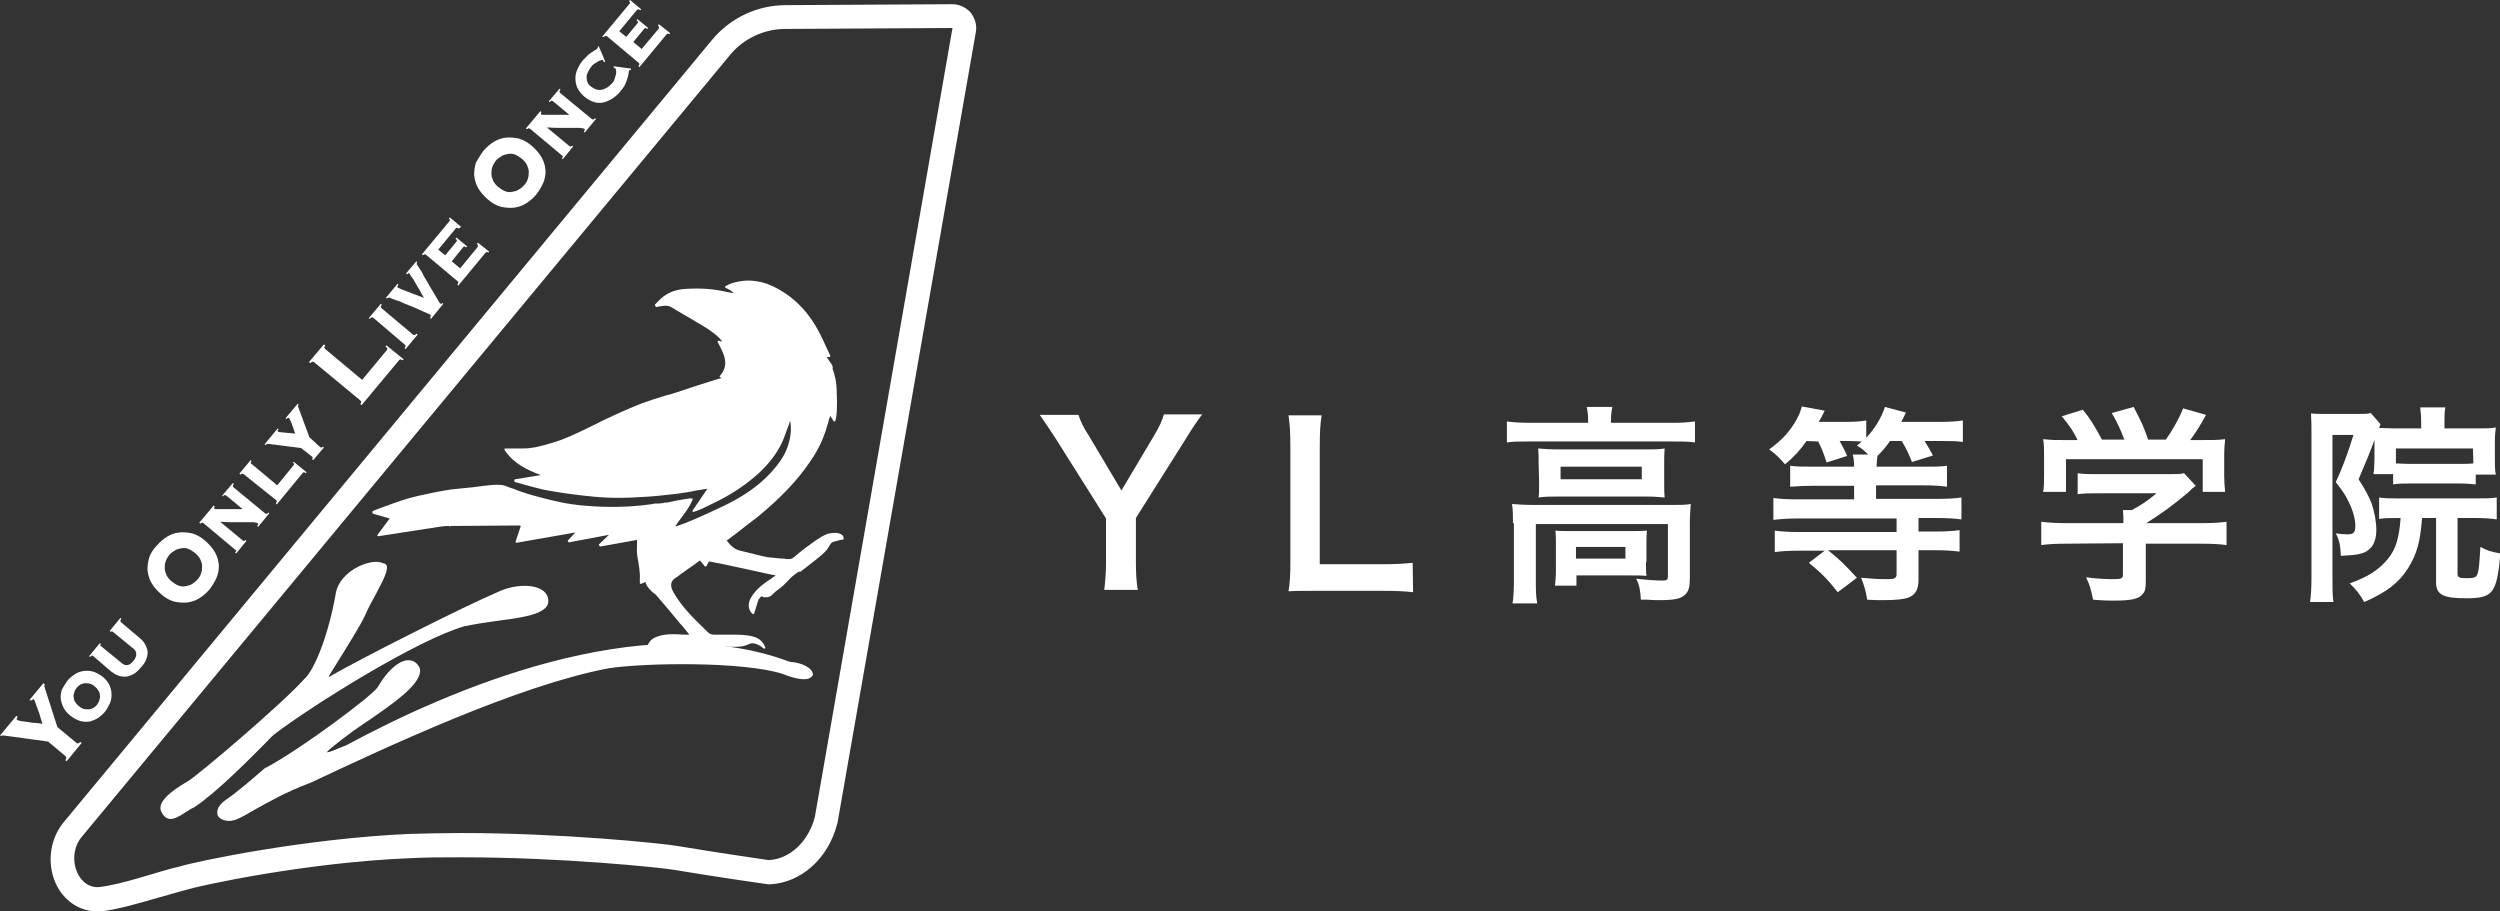 <?xml version="1.0" encoding="utf-8"?>
<!-- Generator: Adobe Illustrator 25.0.0, SVG Export Plug-In . SVG Version: 6.00 Build 0)  -->
<svg version="1.1" id="レイヤー_1" xmlns="http://www.w3.org/2000/svg" xmlns:xlink="http://www.w3.org/1999/xlink" x="0px"
	 y="0px" viewBox="0 0 535.7 195.3" style="enable-background:new 0 0 535.7 195.3;" xml:space="preserve">
<rect x="0" y="0" width="535.7" height="195.3" fill="#333333" stroke="none"/>
<style type="text/css">
	.st0{fill:#FFFFFF;}
</style>
<g>
	<path class="st0" d="M236.6,126.6c0.2-1.8,0.4-3.7,0.4-6.1v-9.4l-10.9-17.3c-0.7-1.1-1.8-2.7-3.3-4.9h8.3c0.4,1.3,1,2.6,2.3,4.6
		l6.9,11.6l6.9-11.6c1.2-2,1.9-3.5,2.2-4.7h8.2c-0.7,0.9-2.5,3.5-3.3,4.9L243.4,111v9.3c0,2.4,0.1,4.3,0.4,6.1h-7.2V126.6z"/>
	<path class="st0" d="M302.8,126.9c-1.7-0.2-3.4-0.3-6.7-0.3h-14c-2.6,0-4.3,0-6,0.1c0.3-1.7,0.4-3.5,0.4-6.2V96c0-3.3-0.1-5-0.4-7
		h7.1c-0.3,1.9-0.4,3.5-0.4,6.9v25H296c3.2,0,4.7-0.1,6.7-0.3L302.8,126.9L302.8,126.9z"/>
	<path class="st0" d="M340.3,90c0-1-0.1-1.9-0.3-2.8h5.5c-0.2,0.9-0.3,1.8-0.3,2.8v0.6h13.3c2,0,3.3-0.1,4.7-0.3v4.5
		c-1.5-0.2-2.6-0.2-4.7-0.2h-31c-2,0-3.1,0-4.6,0.2v-4.5c1.4,0.2,2.8,0.3,4.9,0.3h12.5V90z M324.2,112.1c0-1.5,0-2.7-0.2-4.1
		c1.4,0.1,2.7,0.2,4.7,0.2h29.2c2.2,0,3.2,0,4.4-0.2c-0.1,1.4-0.2,2.4-0.2,4.1v11.5c0,2.2-0.2,3.1-1.1,3.9c-0.9,0.8-2.2,1.1-5.4,1.1
		c-0.9,0-1.2,0-2.6-0.1c-0.7,0-0.7,0-1.4,0c-0.1-2-0.3-3.1-1-4.5c2.5,0.3,4.4,0.4,5.7,0.4c0.9,0,1.1-0.2,1.1-0.9v-11.2h-28.3v12
		c0,2.3,0,3.4,0.3,5h-5.3c0.2-0.9,0.3-2.8,0.3-5v-12.2H324.2z M329.7,99.4c0-1.4,0-2.2-0.1-3.3c1.3,0.1,2.4,0.2,4.4,0.2h18.7
		c1.8,0,2.7,0,4-0.2c-0.1,1.2-0.1,1.8-0.1,3.3v3.9c0,1.8,0,2.2,0.1,3.3c-1.2-0.1-2.2-0.2-4.2-0.2h-18.6c-1.8,0-2.9,0-4.2,0.2
		c0.1-0.9,0.1-1.8,0.1-3.3L329.7,99.4L329.7,99.4z M352.7,120.4c0,1.3,0,2.2,0.1,3c-0.9-0.1-2.5-0.1-3.7-0.1h-11.3v2.2h-4.6
		c0.1-0.9,0.2-1.8,0.2-3.6v-5.2c0-1.3,0-2.1-0.1-3c1,0.1,2,0.1,3.6,0.1h12.3c1.7,0,2.3,0,3.7-0.1c-0.1,0.9-0.1,1.5-0.1,2.9v3.8
		H352.7z M334.4,102.7h17.4V100h-17.4V102.7z M337.7,119.7h10.6v-2.5h-10.6V119.7z"/>
	<path class="st0" d="M387.1,94.5c-1.5,2.1-2.4,3.1-4.6,5c-1.1-1.3-2-2.2-3.4-3.2c2.7-2,4-3.4,5.4-5.6c0.8-1.3,1.3-2.4,1.6-3.6
		L391,88c-0.9,1.8-0.9,1.8-1.3,2.4h5.8c2,0,3.2-0.1,4.4-0.3v3.7c1.9-2,3.3-4.4,4-6.6l4.5,1.2c-0.1,0.2-0.4,0.9-1,2h8.2
		c2.3,0,3.6-0.1,5-0.3v4.6c-1.4-0.2-2.7-0.2-4.7-0.2h-3.5c0.8,1.3,1,1.6,1.8,3.1l-4.5,1.4c-0.8-2-1.3-3-2.2-4.5H405
		c-0.9,1.3-1.7,2.2-2.7,3.2c-0.1,0.6-0.1,1-0.2,2.3h10.2c2.3,0,3.7,0,4.9-0.2v4.5c-1.3-0.2-3-0.3-4.9-0.3H402v2.9h13.1
		c2.3,0,3.9-0.1,5.2-0.3v4.7c-1.5-0.2-3.1-0.3-5.2-0.3h-4v2.9h3.6c2,0,3.7-0.1,5.2-0.3v4.6c-1.5-0.2-3.1-0.3-5.3-0.3h-3.5v6.3
		c0,2.2-0.7,3.3-2.3,3.9c-0.9,0.3-2.6,0.5-5.3,0.5c-0.9,0-1.7,0-3.4-0.1c-0.3-1.9-0.6-2.9-1.3-4.7c2.1,0.2,3.6,0.3,5.6,0.3
		c1.6,0,2-0.2,2-1.1v-5.1h-14.7c2.5,2,3.2,2.7,6.2,5.9l-4.1,3.1c-2.3-2.9-3.5-4.1-6.2-6.3l3.4-2.6h-5.5c-2.2,0-3.8,0.1-5.2,0.3v-4.6
		c1.5,0.2,3.1,0.3,5.2,0.3h20.9v-2.9h-21.1c-2,0-3.7,0.1-5.3,0.3v-4.7c1.3,0.2,2.9,0.3,5.2,0.3h12.1v-2.9h-8.7c-2.2,0-3.8,0.1-5,0.2
		v-4.5c1.3,0.2,2.7,0.2,5,0.2h8.7c0-1.2-0.1-1.8-0.3-2.6h3.3c-0.9-0.9-1.3-1.3-2.4-1.9c0.5-0.4,0.6-0.5,1-0.9
		c-0.6,0-1.7-0.1-2.4-0.1h-2.3c0.7,1.3,1,1.8,1.6,3.2l-4.4,1.4c-0.8-2.5-1.1-3.1-1.8-4.5L387.1,94.5L387.1,94.5z"/>
	<path class="st0" d="M442.9,116.5c-2.3,0-4.1,0.1-5.5,0.3v-5c1.5,0.2,3.3,0.3,5.4,0.3H455v-0.3c0-0.9,0-1.7-0.1-2.5h1.9
		c1.9-1,3.4-2,5.3-3.6h-12.4c-1.8,0-3.1,0-4.5,0.2v-4.5c1.3,0.2,2.6,0.2,4.5,0.2h14.9c1.8,0,2.6,0,3.4-0.2l2.5,2.7
		c-0.8,0.6-0.8,0.6-1.6,1.4c-3.2,2.7-5.5,4.4-9,6.6l0,0h11.7c2.2,0,4.2-0.1,5.5-0.3v5c-1.3-0.2-3.2-0.3-5.6-0.3h-11.7v7.9
		c0,1.6-0.1,2.2-0.6,2.8c-0.8,1.1-2.3,1.5-6.3,1.5c-0.6,0-2.1,0-4.4-0.2c-0.5-2.4-0.7-3.1-1.5-4.8c2.2,0.3,4.2,0.4,5.6,0.4
		c2,0,2.3-0.1,2.3-1v-6.7L442.9,116.5L442.9,116.5z M445.2,94.3c-1-2-1.6-2.9-3.4-5.1l4.5-1.4c1.6,1.9,2.6,3.6,4.1,6.4h4.8
		c-0.8-2.1-1.5-3.7-2.7-5.7l4.7-1.3c1.8,3.5,2.1,4.1,3.1,7h3.8c1.3-1.8,2.9-4.6,3.7-6.7l4.9,1.4c-1,1.9-2.3,4-3.4,5.4h2
		c3.1,0,3.9,0,5.5-0.2c-0.1,1.1-0.2,2-0.2,3.7v4.2c0,1.2,0.1,2.3,0.2,3.4H472v-7h-29.3v7h-4.9c0.2-1,0.2-2.1,0.2-3.5v-4.1
		c0-1.6,0-2.6-0.2-3.7c2,0.2,2.3,0.2,5.3,0.2C443.1,94.3,445.2,94.3,445.2,94.3z"/>
	<path class="st0" d="M508.9,94c-1.3,3.5-1.3,3.5-3.5,8.7c1.6,2.5,2.2,3.7,2.8,5.2c0.6,1.8,1,3.9,1,5.7c0,2.7-1.1,4.4-3.2,5
		c-0.9,0.3-2.5,0.4-4.4,0.5c-0.1-2.4-0.4-3.6-1.1-4.8c0.9,0.1,1.7,0.2,2.4,0.2c1.5,0,1.8-0.4,1.8-1.9s-0.6-3.5-1.6-5.4
		c-0.5-1.1-1.2-2.1-2.6-3.9c1.4-2.9,2.7-6.5,3.8-10.1h-4.5v30.7c0,2.3,0,3.6,0.2,5.1h-5c0.2-1.4,0.3-3.1,0.3-5.2v-31
		c0-1.5,0-2.8-0.1-4.2c0.9,0.1,1.8,0.1,3.1,0.1h6.8c1.6,0,2.2,0,2.9-0.2l2.1,2.4c-0.1,0.3-0.2,0.4-0.3,0.8c0.9,0,1.8,0.1,3.3,0.1
		h5.7v-1.5c0-1.2-0.1-2.2-0.2-3h5.4c-0.2,0.9-0.2,1.7-0.2,3.1v1.4h7c1.7,0,2.8,0,4-0.2c-0.1,0.9-0.2,1.6-0.2,3.2v3.6
		c0,1.4,0,2.2,0.2,3.3h-4.3v2.1c-1.1-0.1-2.2-0.2-3.6-0.2h-10.5c-1.4,0-2.5,0-3.6,0.2v-2.2h-4.2c0-0.3,0-0.3,0.1-0.8
		c0-0.4,0.1-1.7,0.1-2.6v-3.4V94H508.9z M514,111c-2.2,0-3,0-4.2,0.2v-4.6c1.3,0.2,2.5,0.2,4.2,0.2h16.6c2.2,0,3.1,0,4.4-0.2v4.7
		c-1.3-0.2-2.6-0.3-4.4-0.3h-4v12c0,0.7,0.4,0.9,2,0.9s2.1-0.2,2.3-1c0.3-0.8,0.4-2.4,0.6-5.7c1.5,0.8,2.2,1,4.3,1.4
		c-0.8,8.6-1.6,9.6-7.4,9.6c-4.9,0-6.4-0.8-6.4-3.4V111h-3c-0.4,5.2-1.1,7.6-2.9,10.6c-1.9,3.1-4.6,5.3-9.5,7.4
		c-1-1.8-1.7-2.6-3.1-4c4-1.4,6.4-3,8.3-5.4c1.6-2,2.3-4.4,2.6-8.6H514z M529.9,96.1h-16.5v3.2c0.7,0,1.4,0.1,3,0.1H527
		c1.6,0,2.1,0,3-0.1L529.9,96.1L529.9,96.1z"/>
	<path class="st0" d="M208,2.7c-1-1.1-2.4-1.8-3.9-1.8l0,0l-35.7,0.2c-6.1,0-11.8,2.7-15.7,7.3L13.8,176c-3.1,3.6-3.8,8.9-1.9,13.2
		c1.7,3.8,5.1,6.1,9,6.1c0.1,0,0.3,0,0.4,0s0.2,0,0.3,0c3.6-0.4,8.3-1.8,12.5-3c2.1-0.6,4.2-1.2,5.3-1.5c0.2,0,0.3-0.1,0.4-0.1
		c3.2-1,25.9-5.9,47.9-6.8c3.5-0.2,7.2-0.2,11.2-0.2c21.6,0,42.7,2.2,45.6,2.7c7.7,1.3,19.3,3,19.5,3s0.5,0.1,0.7,0.1
		c0.1,0,0.1,0,0.2,0c6.7-0.3,12.6-5.5,14.5-13c0-0.1,0.1-0.3,0.1-0.4L209.1,6.9C209.4,5.4,208.9,3.9,208,2.7 M174.6,175.1
		c-1.4,5.3-5.4,9-9.9,9.2c0,0-11.7-1.7-19.4-3c-3.4-0.6-25-2.8-46.4-2.8c-3.8,0-7.7,0.1-11.4,0.2c-22.1,1-45.2,5.8-49.1,7
		c-3.8,0.8-12.3,3.9-17.3,4.4c-0.1,0-0.1,0-0.2,0c-4.6,0-6.8-7-3.2-11L156.5,11.7c2.9-3.5,7.3-5.5,11.8-5.5L204.1,6L174.6,175.1z"/>
	<path class="st0" d="M57.2,158.9c0.6-0.7,1.2-1.2,1.5-1.5c8.4-6.4,30.9-20.4,40.8-23.2c1.9-0.4,4.3-0.8,6.6-1.1
		c5.3-0.7,10.3-1.3,11.3-3.6c0.3-1.2-0.1-2.2-1-2.9c-1.9-1.5-6.2-1.4-9.6,0.2c-6.9,2.9-30.3,14.7-36.2,18.2c-0.1,0-0.1,0-0.1,0
		s-0.1-0.1,0-0.2l1-1.6c2.8-4.5,6-9.6,6.8-11.5c0.7-1.6,1.5-3.1,2.3-4.5c1.6-3,2.7-5.2,2.2-6.1c-0.1-0.2-0.4-0.4-0.7-0.4
		c-1.2-0.6-3.2-0.3-5.3,0.7c-2.6,1.3-4.4,3.4-4.8,5.5c-1.6,9.3-4.7,16.8-6.8,18.6c-4.5,5.1-23.3,21.1-25.1,22
		c-2.9,1.7-6.7,4.3-5.5,6.5c0.4,0.8,0.8,1.2,1.4,1.4c0.2,0,0.3,0.1,0.5,0.1c0.9,0,2-0.6,3.2-1.4c0.6-0.4,1.2-0.8,1.9-1.1
		C46.7,169.6,53.8,162.3,57.2,158.9"/>
	<path class="st0" d="M174.1,144.1c-0.3-0.9-2-2.1-4.9-2.3c-31.8-11.9-73.2,6.1-95,17.9c-0.3,0.1-0.7,0.3-1.3,0.5
		c-0.9,0.4-2.2,1-2.9,1l0,0c0.7-0.9,5.5-4.5,7.6-5.9c0.6-0.4,1.2-0.8,1.8-1.2C84,150.9,89.7,147,90,144c0.1-0.7-0.2-1.3-0.7-1.8
		c-0.6-0.6-1.4-0.8-2.2-0.7c-2,0.3-4.3,2.5-6.2,5.8c-1.3,1.9-16.4,13.2-23.9,17.2l0,0c0,0,0,0-0.1,0l0,0l0,0
		c-0.1,0.1-0.3,0.2-0.5,0.4c-1.5,1.3-6,5.2-7.9,6.4c-2.2,1.5-2,2.8-1.9,3.3c0.3,0.8,1.3,1.3,2.5,1.3c0.3,0,0.5,0,0.8-0.1
		c0.8-0.1,2.3-0.9,4.5-2.2c3-1.7,7.1-4,12.2-5.9c16.6-7.8,44.3-20.8,63.8-24.5c7.8-1.2,28.9-1.5,37.3,1.2c3,1.2,5.2,1.5,6.1,0.7
		C174.2,144.8,174.3,144.5,174.1,144.1"/>
	<path class="st0" d="M180.6,114.8c-0.3-0.4-1.1-0.7-1.9-0.6c-0.5,0-1,0.1-1.4,0.2c-1.5,0.6-2.8,1.6-4,2.5l-0.3,0.2
		c-1,0.7-1.9,1.5-2.9,2.3c-0.3,0.3-0.7,0.4-1,0.4h-0.4h-0.1c-0.2,0-0.5-0.1-0.7-0.1c-0.1,0-0.2,0-0.3,0h-0.1c-1.2-0.1-2.1-0.2-3-0.3
		c-1.1-0.2-2.3-0.5-3.4-0.8c-0.8-0.2-1.7-0.4-2.5-0.6c-1.2-0.3-2-1-2.9-2.2l0.2-0.1c0.7-0.5,1.3-1,2-1.5c1.4-1.1,2.9-2.3,4.4-3.4
		c5.1-4.2,8.6-7.9,11.3-11.9c1.6-2.3,2.6-4.4,3.3-6.5c0.2-0.8,0.5-1.5,0.7-2.4c0.1-0.3,0.2-0.6,0.3-0.9l0.7,1.1
		c0,0.1,0.1,0.1,0.2,0.1c0.1,0,0.1-0.1,0.2-0.1c0.4-1.3,0.4-4,0.3-5.9c0-2.6-0.5-4.2-0.9-5.3c0-0.2,0.1-0.3,0-0.5
		c-0.2-0.5-0.5-0.9-0.8-1.3c-0.1-0.2-0.2-0.4-0.4-0.6v-0.1h0.5c0.1,0,0.1,0,0.2-0.1c0-0.1,0-0.1,0-0.2c-0.2-0.5-0.5-1-0.7-1.5
		c-0.5-1.1-1-2.2-1.5-3.2c-2.2-4.3-5.1-7.4-8.8-9.5c-3.3-1.9-6.7-2.4-10.1-1.3c-0.3,0.1-0.6,0.2-0.9,0.4c-0.1,0.1-0.3,0.1-0.4,0.2
		c-0.1,0-0.1,0.1-0.1,0.2c0,0.1,0,0.2,0.1,0.2c0.7,0.3,1.3,0.6,1.7,1.1h-0.1c-0.4-0.1-0.8-0.1-1.2-0.2c-2.8-0.7-5.8-0.9-8.9-0.7
		c-2.2,0.1-3.9,0.8-5.3,2c-0.3,0.3-0.6,0.6-0.9,0.9c-0.1,0.1-0.3,0.3-0.4,0.4c-0.1,0.1-0.1,0.2,0,0.3l0.1,0.2
		c0.1,0.1,0.1,0.1,0.2,0.1l0.3-0.1c0.2,0,0.5-0.1,0.7-0.1c0.7-0.1,1.4-0.2,2.1,0.2c0.6,0.3,1.1,0.7,1.7,1c1.1,0.7,2.3,1.3,3.4,2
		l0.3,0.2c1.6,0.9,3.3,1.9,4.7,3.2c0.3,0.3,0.6,0.6,0.8,0.9c0,0,0,0,0,0.1L154,73c-0.1,0-0.2,0-0.2,0.1c-0.1,0.1-0.1,0.2,0,0.2
		l0.2,0.4c1.2,2.3,2.3,4.5,0.3,6.8c0,0-0.1,0.1-0.1,0.2s0,0.1,0.1,0.1l0.3,0.2l-1,0.3c-1.1,0.3-2.2,0.7-3.2,1
		c-0.8,0.3-1.7,0.5-2.5,0.8c-0.9,0.3-1.8,0.6-2.7,0.9c-0.8,0.3-1.6,0.5-2.4,0.7c-1.7,0.5-3.5,1.1-5.2,1.7c-2.5,1-5.3,2.2-8.6,3.8
		c-0.6,0.3-1.2,0.6-1.8,0.9c-3.1,1.5-6.2,3.1-9.6,4c-2,0.6-3.7,1-5.5,1c-0.8,0-1.7,0-2.5,0c-0.4,0-0.8,0-1.3,0c-0.1,0-0.2,0-0.2,0.1
		s0,0.2,0,0.2c1.9,2.9,4.8,4.3,7.8,5.4l-5.5,0.9c-0.1,0-0.2,0.1-0.2,0.2v0.2c0,0.1,0.1,0.2,0.2,0.2c0.7,0.2,1.4,0.4,2.1,0.6
		c1.6,0.4,3.2,0.9,4.9,1.2c2.8,0.5,5.7,0.9,8.5,1.2h0.1c3.3,0.4,7,0.5,11.5,0.2c2.4-0.1,5-0.4,7.6-0.7c1.4-0.2,2.8-0.4,4.1-0.7
		c0.6-0.1,1.3-0.2,1.9-0.3c0.2,0,0.3,0,0.5-0.1l-3.2,4.7c-0.1,0.1,0,0.2,0,0.2c0.1,0.1,0.2,0.1,0.2,0.1c1.3-0.4,2.5-1,3.7-1.6
		c4.3-2,7.7-4.3,10.5-6.9c2.5-2.4,4.2-4.8,5.2-7.4c0.4-1,0.7-2,1.1-3c0.1-0.2,0.1-0.5,0.2-0.7c0.3,1.6,0.2,3.2-0.3,4.9
		c-0.5,1.8-1.4,3.4-2.8,5.1c-2.5,3.1-5.9,5.7-10.3,7.9c-2.2,1.1-4.5,2.1-6.7,3.1c-0.8,0.3-1.6,0.7-2.4,1c-0.5,0.2-1.1,0.4-1.7,0.6
		c-0.1,0-0.2,0.1-0.4,0.1c0.4-0.7,0.9-1.3,1.4-2c0.9-1.2,1.7-2.3,2.3-3.7c0-0.1,0-0.1,0-0.2s-0.1-0.1-0.2-0.1H148
		c-0.1,0-0.2,0-0.2,0c-0.4,0.1-0.9,0.1-1.3,0.2c-1.2,0.2-2.4,0.4-3.6,0.7c-0.1,0-0.2,0-0.3,0c-0.2,0-0.3,0-0.5,0.1
		c-0.3,0-0.6,0.1-1,0.1c0,0,0,0-0.1,0s-0.3,0-0.4,0c-0.2,0-0.5,0-0.7,0.1c-3.3,0.5-6.8,0.7-10.5,0.6c-2.8-0.1-6.1-0.3-9.4-1
		c-2.7-0.6-5-1.2-7-1.8c-0.9-0.3-1.9-0.6-2.8-1l-0.3-0.1c-0.3-0.1-0.6-0.2-0.9-0.3c-0.7-0.3-1.2-0.5-1.9-0.5c-1-0.1-2.2,0.1-3.4,0.2
		c-0.7,0.1-1.5,0.2-2.3,0.3c-1.7,0.2-3.3,0.3-4.9,0.5c-2.5,0.4-4.9,0.9-7.1,1.4c-1.3,0.3-2.7,0.7-4.4,1.3c-1.2,0.4-2.4,0.9-3.6,1.3
		c-0.5,0.2-1,0.4-1.5,0.6c-0.1,0-0.1,0.1-0.1,0.2v0.2c0,0.1,0.1,0.2,0.2,0.2l3.5,1l-2.6,3.5c-0.1,0.1-0.1,0.2,0,0.2
		c0,0.1,0.1,0.1,0.2,0.1l12.9-2c0.7-0.1,1.4-0.2,2.2-0.2l0.1,0.1c0.1,0.1,0.2,0,0.3-0.1l0,0c0.3,0,0.6,0,0.9,0c0,0,0,0,0.1,0l0,0
		c4.5,0,9.1-0.1,13.6-0.1l0,0c0.1,0,0.2,0,0.4,0.1l0,0l-1.1,3.3c0,0.1,0,0.1,0,0.2s0.1,0.1,0.2,0.1l12.6-2.2l-1.6,1.7
		c-0.1,0.1-0.1,0.1,0,0.2l0.1,0.1c0,0.1,0.1,0.2,0.2,0.1l8.5-1.6l-2.1,2c-0.1,0.1-0.1,0.2,0,0.3l0.1,0.1c0,0.1,0.1,0.1,0.2,0.1
		l7.8-1.4c0,0.4,0,0.7,0,1c0,0.9-0.1,1.8,0.1,2.6v0.1c0.3,1.7,0.6,3.2,0.5,4.9c0,0.1,0,0.3,0,0.4s0,0.2,0,0.2c0,0.1,0,0.1,0.1,0.2
		c0.1,0,0.1,0,0.2,0l0.9-0.4v0.1c0.1,0.2,0.2,0.5,0.3,0.7c0.3,0.4,0.7,0.9,1.1,1.3c0.1,0.1,0.3,0.2,0.4,0.3c0.1,0.1,0.3,0.2,0.4,0.3
		c1.8,2.1,3.6,4.2,5.3,6.3l0.4,0.4c0.4,0.5,0.8,1,1.2,1.5l0.3,0.4c-0.1,0-0.1,0-0.2,0c-0.1,0-0.2,0-0.3,0s-0.2,0-0.4,0h-0.1
		c-2-0.1-4.1-0.3-6.1,0.5c-1.3,0.5-2.1,1.7-1.9,2.9c0,0.1,0.1,0.1,0.1,0.2h0.1h0.1l0.3-0.2c0.2-0.1,0.4-0.3,0.6-0.4
		c0.5-0.4,2.9-0.8,3-0.7l0.2,0.1c0.3,0.2,0.7,0.5,1,0.5c1.2,0,2.4,0,3.4-0.1c0.3,0,0.7-0.1,1-0.1c1-0.1,2.1-0.3,3.2-0.2
		c1.9,0.1,3.8,0.1,6,0.1c0.8,0,1.8-0.1,2.6-0.5s1.4-0.3,2.2,0.1c0.3,0.1,0.5,0.3,0.8,0.5c0.1,0.1,0.3,0.2,0.4,0.3c0.1,0,0.2,0,0.2,0
		c0.1-0.1,0.1-0.1,0.1-0.2c-0.3-1-1.1-1.9-2.3-2.3c-1.6-0.5-3.2-0.5-4.7-0.5h-0.3c-1.2,0-2.5,0-3.7,0c-0.6,0-1-0.2-1.4-0.6
		c-0.2-0.2-0.3-0.3-0.5-0.5c-0.1-0.1-0.2-0.1-0.2-0.2c-2.4-2.3-4.9-4.8-6.6-7.8c-0.8-1.4-0.6-2.4,0.5-3.1c0.4-0.2,0.7-0.5,1.1-0.8
		c0.2-0.1,0.4-0.3,0.6-0.4c0.9-0.7,1.9-1.3,2.8-2l0.7-0.5l1,1.2c0,0.1,0.1,0.1,0.2,0.1c0.1,0,0.1-0.1,0.2-0.1l0.5-1l2.1,0.4
		c1.7,0.4,3.5,0.7,5.2,1.1c1.8,0.4,3.7,0.8,5.5,1.2l1.5,0.3l-0.1,0.1c-0.1,0.1-0.2,0.1-0.3,0.2s-0.2,0.1-0.3,0.2l-0.1,0.1
		c-1.7,1.1-3.4,2.3-4.5,4.2c-0.7,1.2-0.6,2.6,0.3,3.4c0.1,0.1,0.1,0.1,0.2,0.1c0.1,0,0.1-0.1,0.2-0.1l0.1-0.3c0-0.1,0-0.2,0.1-0.3
		v-0.1l0.1-0.3c0.2-0.6,0.4-1.3,0.6-1.9v-0.1l0.1-0.1c0.1-0.1,0.2-0.2,0.3-0.4c0.1-0.1,0.2-0.1,0.2-0.2c0.1,0,0.2,0,0.4,0.1
		c0.1,0,0.2,0.1,0.3,0.1c0.4,0,0.8,0,1.2-0.2c0.1,0,0.1-0.1,0.2-0.1l0.1-0.1c0,0,0.1,0,0.1-0.1c0.1,0,0.1-0.1,0.2-0.2
		c0.4-0.4,0.8-0.7,1.2-1s0.8-0.6,1.1-0.9c0.2-0.2,0.4-0.4,0.6-0.6c0.1-0.1,0.2-0.2,0.3-0.3c0.6-0.7,1.3-1.3,2.2-1.9
		c0.1-0.1,0.1-0.1,0.2-0.1h0.1c0.1,0,0.1,0,0.2,0c0.1,0,0.2-0.1,0.3-0.2c0.4-0.3,0.9-0.7,1.3-1c1-0.8,2.1-1.6,3.1-2.5
		c0.6-0.5,1.2-1.2,1.5-1.8c0.3-0.5,0.5-0.8,0.9-0.9c0.5-0.1,1-0.3,1.5-0.4c0.2,0,0.4-0.1,0.6-0.1c0.1,0,0.1-0.1,0.1-0.1
		C180.7,114.9,180.7,114.8,180.6,114.8"/>
	<path class="st0" d="M9.3,146.4l0.3,0.2c-0.1,0.1-0.1,0.2-0.1,0.4c0,0.1,0.1,0.3,0.1,0.4l2.7,8.4l4.1,3.4c0.1,0.1,0.2,0.1,0.3,0.1
		c0.1,0,0.3-0.1,0.5-0.3l0.3,0.2l-3.2,3.9l-0.3-0.2c0.2-0.3,0.2-0.5,0.2-0.6s-0.1-0.2-0.2-0.3l-3.7-3.1l-8.8-1.2
		c-0.5-0.1-0.8-0.1-0.9-0.1s-0.2,0-0.3,0.1L0,157.6l3.5-4.2l0.3,0.2c-0.1,0.1-0.2,0.2-0.2,0.4c-0.1,0.1,0,0.2,0.1,0.3
		c0.1,0,0.3,0.1,0.7,0.2c0.4,0.1,0.9,0.1,1.5,0.2c0.6,0.1,1.1,0.2,1.7,0.2c0.6,0.1,1.1,0.1,1.5,0.2c0-0.1-0.1-0.3-0.2-0.6
		c-0.1-0.3-0.2-0.6-0.3-1s-0.2-0.8-0.4-1.2c-0.1-0.4-0.3-0.8-0.4-1.1s-0.2-0.6-0.3-0.9c-0.1-0.2-0.2-0.4-0.2-0.4
		c-0.1-0.1-0.2-0.1-0.3,0c-0.1,0.1-0.2,0.2-0.3,0.2L6.3,150L9.3,146.4z"/>
	<path class="st0" d="M14.5,145.8c0.4-0.5,0.9-0.9,1.5-1.3c0.6-0.4,1.2-0.6,1.8-0.7c0.7-0.1,1.4-0.1,2.1,0.1
		c0.7,0.2,1.4,0.6,2.1,1.1c0.7,0.6,1.2,1.2,1.5,1.9s0.4,1.3,0.4,2s-0.1,1.3-0.4,1.9c-0.3,0.6-0.6,1.2-1,1.7s-0.9,0.9-1.4,1.3
		c-0.6,0.4-1.2,0.6-1.8,0.8c-0.7,0.1-1.3,0.1-2.1-0.1c-0.7-0.2-1.4-0.6-2.2-1.2c-0.7-0.6-1.2-1.2-1.5-1.9s-0.5-1.4-0.5-2
		c0-0.7,0.1-1.3,0.4-1.9C13.8,146.9,14.1,146.3,14.5,145.8 M16.4,147.4c-0.2,0.3-0.4,0.6-0.5,1c-0.1,0.3-0.2,0.7-0.1,1
		c0,0.4,0.1,0.7,0.3,1c0.2,0.3,0.4,0.6,0.8,0.9c0.3,0.3,0.7,0.5,1,0.6c0.4,0.1,0.7,0.1,1.1,0.1s0.7-0.2,1-0.3
		c0.3-0.2,0.6-0.4,0.8-0.7c0.2-0.3,0.4-0.6,0.5-1c0.1-0.3,0.2-0.7,0.1-1c0-0.4-0.1-0.7-0.3-1c-0.2-0.3-0.4-0.6-0.8-0.9
		c-0.3-0.3-0.7-0.5-1-0.6c-0.4-0.1-0.7-0.1-1.1-0.1s-0.7,0.2-1,0.3C17,146.8,16.7,147.1,16.4,147.4"/>
	<path class="st0" d="M20,140.6c-0.1-0.1-0.3-0.1-0.4-0.1c-0.1,0.1-0.2,0.1-0.3,0.3l-0.2-0.2l2.3-2.8l0.2,0.2c0,0.1-0.1,0.1-0.1,0.2
		c0,0.1,0,0.2,0.2,0.3l4.4,3.6c0.5,0.4,0.9,0.5,1.3,0.4s0.8-0.4,1.2-0.9c0.4-0.5,0.6-0.9,0.6-1.4s-0.2-0.9-0.6-1.2l-4.4-3.6
		c-0.1-0.1-0.2-0.1-0.3-0.1c-0.1,0-0.2,0.1-0.2,0.1l-0.2-0.2l2.3-2.8l0.2,0.2c-0.1,0.1-0.2,0.3-0.2,0.4c0,0.1,0,0.2,0.1,0.3l3.9,3.3
		c0.5,0.4,0.9,0.8,1.2,1.3c0.3,0.5,0.5,1,0.6,1.5s0,1.1-0.2,1.7c-0.2,0.6-0.6,1.3-1.2,1.9c-0.6,0.7-1.1,1.2-1.7,1.5
		s-1.1,0.5-1.7,0.5s-1.1-0.1-1.6-0.3s-1-0.5-1.5-0.9L20,140.6z"/>
	<path class="st0" d="M33.6,116.9c0.7-0.8,1.4-1.4,2.2-1.9s1.7-0.8,2.6-0.9c0.9-0.1,1.9,0,2.8,0.2c1,0.3,1.9,0.8,2.8,1.6
		c0.9,0.8,1.6,1.6,2.1,2.5s0.7,1.8,0.8,2.7c0,0.9-0.1,1.8-0.5,2.7c-0.4,0.9-0.9,1.7-1.5,2.5c-0.7,0.8-1.4,1.4-2.2,1.9
		s-1.7,0.8-2.6,0.9c-0.9,0.1-1.9,0-2.8-0.2c-1-0.3-1.9-0.8-2.8-1.6c-0.9-0.8-1.6-1.6-2.1-2.5s-0.7-1.8-0.8-2.7
		c0-0.9,0.1-1.8,0.4-2.7C32.3,118.5,32.9,117.6,33.6,116.9 M36.2,119c-0.3,0.4-0.6,0.9-0.7,1.3c-0.2,0.5-0.2,1-0.2,1.5
		s0.2,1,0.4,1.5c0.3,0.5,0.6,0.9,1.1,1.3s1,0.7,1.5,0.9c0.5,0.2,1,0.2,1.5,0.1s1-0.2,1.4-0.5c0.4-0.2,0.8-0.6,1.2-1
		c0.3-0.4,0.6-0.8,0.7-1.3c0.2-0.5,0.2-1,0.2-1.5s-0.2-1-0.4-1.5c-0.3-0.5-0.6-0.9-1.1-1.3s-1-0.7-1.5-0.9c-0.5-0.2-1-0.2-1.5-0.1
		s-1,0.2-1.4,0.5C36.9,118.3,36.5,118.6,36.2,119"/>
	<path class="st0" d="M56.8,110c0.1,0.1,0.2,0.1,0.4,0.1c0.1-0.1,0.2-0.1,0.3-0.3l0.2,0.2l-2.4,2.9l-0.2-0.2
		c0.1-0.1,0.1-0.2,0.2-0.3c0.1-0.1,0-0.2-0.1-0.3c-0.1-0.1-0.4-0.1-0.9-0.2c-0.5,0-1.1,0-1.8,0s-1.5,0-2.4,0s-1.8,0-2.8-0.1v0.1
		l4.7,3.9c0.1,0.1,0.2,0.1,0.3,0.1s0.2-0.1,0.3-0.2l0.2,0.2l-2.2,2.7l-0.2-0.2c0.1-0.1,0.1-0.2,0.2-0.3c0-0.1,0-0.2-0.2-0.3
		l-6.8-5.7c-0.1-0.1-0.2-0.1-0.4-0.1c-0.1,0.1-0.2,0.1-0.3,0.2l-0.2-0.2l3.1-3.7l0.2,0.2c0,0.1-0.1,0.2-0.1,0.3c0,0.1,0,0.2,0.2,0.3
		c0,0,0.2,0,0.6,0c0.4,0,0.8,0,1.4,0c0.6,0,1.2,0,1.9,0s1.4,0,2,0l-3.5-2.9c-0.1-0.1-0.2-0.1-0.4-0.1s-0.2,0.1-0.3,0.3l-0.2-0.2
		l2.3-2.7l0.2,0.2c-0.1,0.1-0.2,0.3-0.2,0.4s0,0.2,0.1,0.3L56.8,110z"/>
	<path class="st0" d="M52.2,101.6c-0.1-0.1-0.2-0.1-0.4-0.1c-0.1,0.1-0.2,0.1-0.3,0.2l-0.2-0.2l2.4-2.9l0.2,0.2
		c-0.1,0.1-0.1,0.2-0.2,0.3c0,0.1,0,0.2,0.2,0.3l5.5,4.6l3.5-4.3c0.1-0.1,0.1-0.1,0.1-0.3c0-0.1-0.1-0.2-0.3-0.4l0.3,0l2.7,2.2
		l-0.2,0.2c-0.2-0.2-0.3-0.2-0.4-0.2s-0.2,0.1-0.2,0.1l-5.6,6.8l-0.2-0.2c0.1-0.1,0.1-0.2,0.2-0.4c0-0.1,0-0.2-0.1-0.3L52.2,101.6z"
		/>
	<path class="st0" d="M68.6,95.8c0.1,0.1,0.2,0.1,0.3,0.1c0.1,0,0.2-0.1,0.3-0.2l0.2,0.2l-2.3,2.7l-0.2-0.2c0-0.1,0.1-0.2,0.1-0.3
		c0-0.1,0-0.2-0.2-0.3L64.5,96l-7.1-0.9c-0.1,0-0.2,0-0.3,0.1s-0.2,0.1-0.2,0.2l-0.2-0.2l2.8-3.4l0.2,0.2c-0.1,0.1-0.1,0.1-0.2,0.2
		c-0.1,0.1,0,0.2,0.1,0.3c0.1,0,0.2,0.1,0.5,0.1c0.2,0,0.5,0.1,0.9,0.1c0.3,0,0.7,0.1,1.1,0.1c0.4,0,0.8,0.1,1.2,0.1
		c-0.1-0.1-0.2-0.4-0.3-0.7c-0.1-0.3-0.2-0.7-0.4-1.1c-0.1-0.4-0.2-0.7-0.4-1c-0.1-0.3-0.2-0.5-0.3-0.5c-0.1-0.1-0.2-0.1-0.3,0
		s-0.2,0.1-0.2,0.2l-0.2-0.2l2.6-3.1l0.2,0.2c0,0.1-0.1,0.1-0.1,0.2c-0.1,0.1-0.1,0.2,0,0.3l2.4,6.5L68.6,95.8z"/>
	<path class="st0" d="M82.9,75c0.1-0.1,0.1-0.2,0.1-0.3c0-0.1-0.2-0.3-0.4-0.5l0.2-0.2l3.7,3l-0.2,0.2C86,77.1,85.9,77,85.8,77
		s-0.2,0.1-0.3,0.2l-8,9.6l-0.3-0.2c0.2-0.3,0.2-0.4,0.2-0.5s-0.1-0.2-0.2-0.3l-9.9-8.2c-0.1-0.1-0.2-0.1-0.3-0.1
		c-0.1,0-0.3,0.1-0.5,0.3l-0.3-0.2l3.2-3.8l0.3,0.2c-0.2,0.3-0.2,0.4-0.2,0.5s0.1,0.2,0.2,0.3l7.9,6.6L82.9,75z"/>
	<path class="st0" d="M81.8,65.3c-0.1,0.2-0.2,0.3-0.2,0.4s0,0.2,0.1,0.3l6.8,5.7c0.1,0.1,0.3,0.1,0.4,0.1c0.1-0.1,0.2-0.2,0.4-0.3
		l0.2,0.2l-2.6,3.1l-0.2-0.2c0.1-0.2,0.2-0.3,0.2-0.4s0-0.2-0.1-0.3L80,68.1C79.9,68,79.7,68,79.6,68c-0.1,0.1-0.2,0.2-0.4,0.3
		L79,68.2l2.6-3.1L81.8,65.3z"/>
	<path class="st0" d="M85.2,60.8l0.2,0.2c-0.1,0.1-0.1,0.1-0.2,0.3c-0.1,0.1-0.1,0.2,0,0.3c0,0,0.2,0.1,0.4,0.2s0.6,0.3,1,0.4
		c0.4,0.2,0.8,0.3,1.3,0.5s0.9,0.4,1.3,0.5c0.4,0.2,0.8,0.3,1.1,0.4c0.3,0.1,0.5,0.2,0.6,0.3l0,0c-0.3-0.5-0.6-1-0.9-1.6
		c-0.4-0.6-0.7-1.2-1-1.7c-0.3-0.6-0.6-1-0.9-1.4c-0.2-0.4-0.4-0.6-0.4-0.6c-0.1-0.1-0.2-0.1-0.3,0c-0.1,0.1-0.2,0.2-0.2,0.2
		L87,58.6l2.2-2.6l0.2,0.2c-0.1,0.1-0.1,0.2-0.1,0.3s0,0.2,0.1,0.3s0.3,0.4,0.6,0.9c0.3,0.4,0.6,1,0.9,1.6c0.4,0.6,0.7,1.2,1.1,1.9
		s0.8,1.3,1.1,1.8c0.3,0.6,0.6,1,0.8,1.4c0.2,0.4,0.4,0.6,0.4,0.6c0.1,0.1,0.2,0.1,0.3,0.1c0.1,0,0.2-0.1,0.2-0.2l0.2,0.2l-2.7,3.3
		L92.2,68c0.1-0.1,0.1-0.2,0.1-0.3c0-0.1,0-0.2-0.1-0.3c0,0-0.2-0.1-0.7-0.3c-0.4-0.2-1-0.4-1.6-0.7c-0.6-0.3-1.3-0.6-2.1-0.9
		c-0.8-0.3-1.5-0.6-2.1-0.9C85,64.4,84.5,64.2,84,64c-0.5-0.2-0.7-0.3-0.8-0.2c-0.1,0-0.2,0-0.2,0.1L82.9,64l-0.2-0.2L85.2,60.8z"/>
	<path class="st0" d="M102.3,53c0.2-0.2,0.1-0.5-0.1-0.8l0.2-0.2l2.4,1.9l-0.1,0.2c-0.2-0.1-0.4-0.1-0.4-0.1c-0.1,0-0.2,0.1-0.3,0.2
		l-5.8,7L98,61c0.1-0.1,0.1-0.2,0.2-0.4c0-0.1,0-0.2-0.1-0.3l-6.8-5.7c-0.1-0.1-0.3-0.1-0.4-0.1c-0.1,0.1-0.2,0.1-0.3,0.2l-0.2-0.2
		l5.9-7.1c0.1-0.1,0.1-0.1,0.1-0.2c0-0.1-0.1-0.2-0.2-0.4l0.2-0.2l2.4,2L98.3,49c-0.2-0.1-0.3-0.2-0.4-0.2s-0.2,0.1-0.2,0.1
		l-3.8,4.6l1.5,1.2l2.4-2.9c0.1-0.1,0.1-0.1,0.1-0.3c0-0.1-0.1-0.2-0.3-0.4l0.2-0.2l2.3,1.9L99.9,53c-0.2-0.1-0.3-0.2-0.4-0.2
		s-0.2,0.1-0.2,0.1L96.8,56l1.8,1.5L102.3,53z"/>
	<path class="st0" d="M103.6,32.3c0.7-0.8,1.4-1.4,2.2-1.9c0.8-0.5,1.7-0.8,2.6-0.9s1.9,0,2.8,0.2c1,0.3,1.9,0.8,2.8,1.6
		s1.6,1.6,2.1,2.5s0.7,1.8,0.8,2.7c0,0.9-0.1,1.8-0.5,2.7s-0.9,1.7-1.5,2.5c-0.7,0.8-1.4,1.4-2.2,1.9c-0.8,0.5-1.7,0.8-2.6,0.9
		c-0.9,0.1-1.9,0-2.8-0.2c-1-0.3-1.9-0.8-2.8-1.6s-1.6-1.6-2.1-2.5s-0.7-1.8-0.8-2.7c0-0.9,0.1-1.8,0.4-2.7
		C102.5,34,103,33.1,103.6,32.3 M106.2,34.5c-0.3,0.4-0.6,0.9-0.7,1.3c-0.2,0.5-0.2,1-0.2,1.5s0.2,1,0.4,1.5
		c0.3,0.5,0.6,0.9,1.1,1.3c0.5,0.4,1,0.7,1.5,0.9s1,0.2,1.5,0.1c0.5-0.1,1-0.2,1.4-0.5c0.4-0.2,0.8-0.6,1.2-1
		c0.3-0.4,0.6-0.8,0.7-1.3c0.2-0.5,0.2-1,0.2-1.5s-0.2-1-0.4-1.5c-0.3-0.5-0.6-0.9-1.1-1.3c-0.5-0.4-1-0.7-1.5-0.9s-1-0.2-1.5-0.1
		c-0.5,0.1-1,0.2-1.4,0.5C106.9,33.8,106.5,34.1,106.2,34.5"/>
	<path class="st0" d="M126.8,25.5c0.1,0.1,0.2,0.1,0.4,0.1c0.1-0.1,0.2-0.1,0.3-0.3l0.2,0.2l-2.4,2.9l-0.2-0.2
		c0.1-0.1,0.1-0.2,0.2-0.3c0.1-0.1,0-0.2-0.1-0.3c-0.1-0.1-0.4-0.1-0.9-0.2c-0.5,0-1.1,0-1.8,0c-0.7,0-1.5,0-2.4,0s-1.8,0-2.8-0.1
		v0.1l4.7,3.9c0.1,0.1,0.2,0.1,0.3,0.1c0.1,0,0.2-0.1,0.3-0.2l0.2,0.2l-2.2,2.7l-0.2-0.2c0.1-0.1,0.1-0.2,0.2-0.3
		c0-0.1,0-0.2-0.2-0.3l-6.8-5.7c-0.1-0.1-0.2-0.1-0.4-0.1c-0.1,0.1-0.2,0.1-0.3,0.2l-0.2-0.2l3.1-3.7L116,24c0,0.1-0.1,0.2-0.1,0.3
		c0,0.1,0,0.2,0.2,0.3c0,0,0.2,0,0.6,0s0.8,0,1.4,0s1.2,0,1.9,0c0.7,0,1.4,0,2,0l-3.5-2.9c-0.1-0.1-0.2-0.1-0.4-0.1
		c-0.1,0.1-0.2,0.1-0.3,0.3l-0.2-0.2l2.3-2.7l0.2,0.2c-0.1,0.1-0.2,0.3-0.2,0.4s0,0.2,0.1,0.3L126.8,25.5z"/>
	<path class="st0" d="M129.7,13.2l-0.3,0.1c0-0.1-0.1-0.1-0.1-0.2c0-0.1-0.1-0.1-0.1-0.2c-0.1-0.1-0.2-0.1-0.4,0s-0.4,0.1-0.7,0.3
		c-0.2,0.1-0.5,0.3-0.8,0.5s-0.5,0.4-0.7,0.7s-0.4,0.6-0.6,1s-0.3,0.7-0.3,1.1s0,0.8,0.2,1.1c0.1,0.4,0.4,0.7,0.8,1s0.8,0.5,1.2,0.6
		c0.4,0.1,0.8,0.1,1.2,0c0.4-0.1,0.7-0.3,1.1-0.5c0.3-0.2,0.6-0.5,0.9-0.8c0.3-0.3,0.5-0.6,0.6-1s0.2-0.7,0.3-1c0-0.3,0.1-0.6,0-0.8
		c0-0.2-0.1-0.4-0.1-0.4l-0.2-0.1c-0.1-0.1-0.1-0.1-0.2-0.1v-0.3l3.7,0.5V15c-0.2,0-0.3,0-0.4,0.1c0,0-0.1,0.2-0.1,0.5
		s-0.1,0.6-0.2,1c-0.1,0.4-0.3,0.9-0.5,1.4s-0.6,1-1,1.5c-0.5,0.6-1,1.1-1.6,1.5s-1.2,0.7-1.9,0.9c-0.7,0.2-1.4,0.2-2.1,0
		c-0.7-0.2-1.5-0.6-2.2-1.2s-1.2-1.3-1.5-1.9c-0.3-0.7-0.4-1.4-0.4-2.1c0-0.7,0.2-1.4,0.5-2c0.3-0.7,0.7-1.3,1.2-1.9
		c0.3-0.3,0.6-0.6,0.9-0.9c0.3-0.3,0.6-0.5,0.9-0.7s0.6-0.4,0.8-0.5c0.2-0.1,0.4-0.3,0.4-0.3c0-0.1,0.1-0.1,0.1-0.2
		c0-0.1,0-0.1,0-0.2l0.2-0.1L129.7,13.2z"/>
	<path class="st0" d="M141.1,6.2c0.2-0.2,0.1-0.5-0.1-0.8l0.2-0.2l2.4,1.9l-0.1,0.2c-0.2-0.1-0.4-0.1-0.4-0.1
		c-0.1,0-0.2,0.1-0.3,0.2l-5.8,7l-0.2-0.2c0.1-0.1,0.1-0.2,0.2-0.4c0-0.1,0-0.2-0.1-0.3l-6.8-5.7c-0.1-0.1-0.3-0.1-0.4-0.1
		c-0.1,0.1-0.2,0.1-0.3,0.2H129l5.9-7.1c0.1-0.1,0.1-0.1,0.1-0.2s-0.1-0.2-0.2-0.4L135,0l2.4,2l-0.2,0.2C137,2,136.8,2,136.7,2
		s-0.2,0.1-0.2,0.1l-3.8,4.6l1.5,1.2l2.4-2.9c0.1-0.1,0.1-0.1,0.1-0.3c0-0.1-0.1-0.2-0.3-0.4l0.2-0.2l2.3,1.9l-0.2,0.2
		c-0.2-0.1-0.3-0.2-0.4-0.2c-0.1,0-0.2,0.1-0.2,0.1L135.7,9l1.8,1.5L141.1,6.2z"/>
</g>
</svg>
